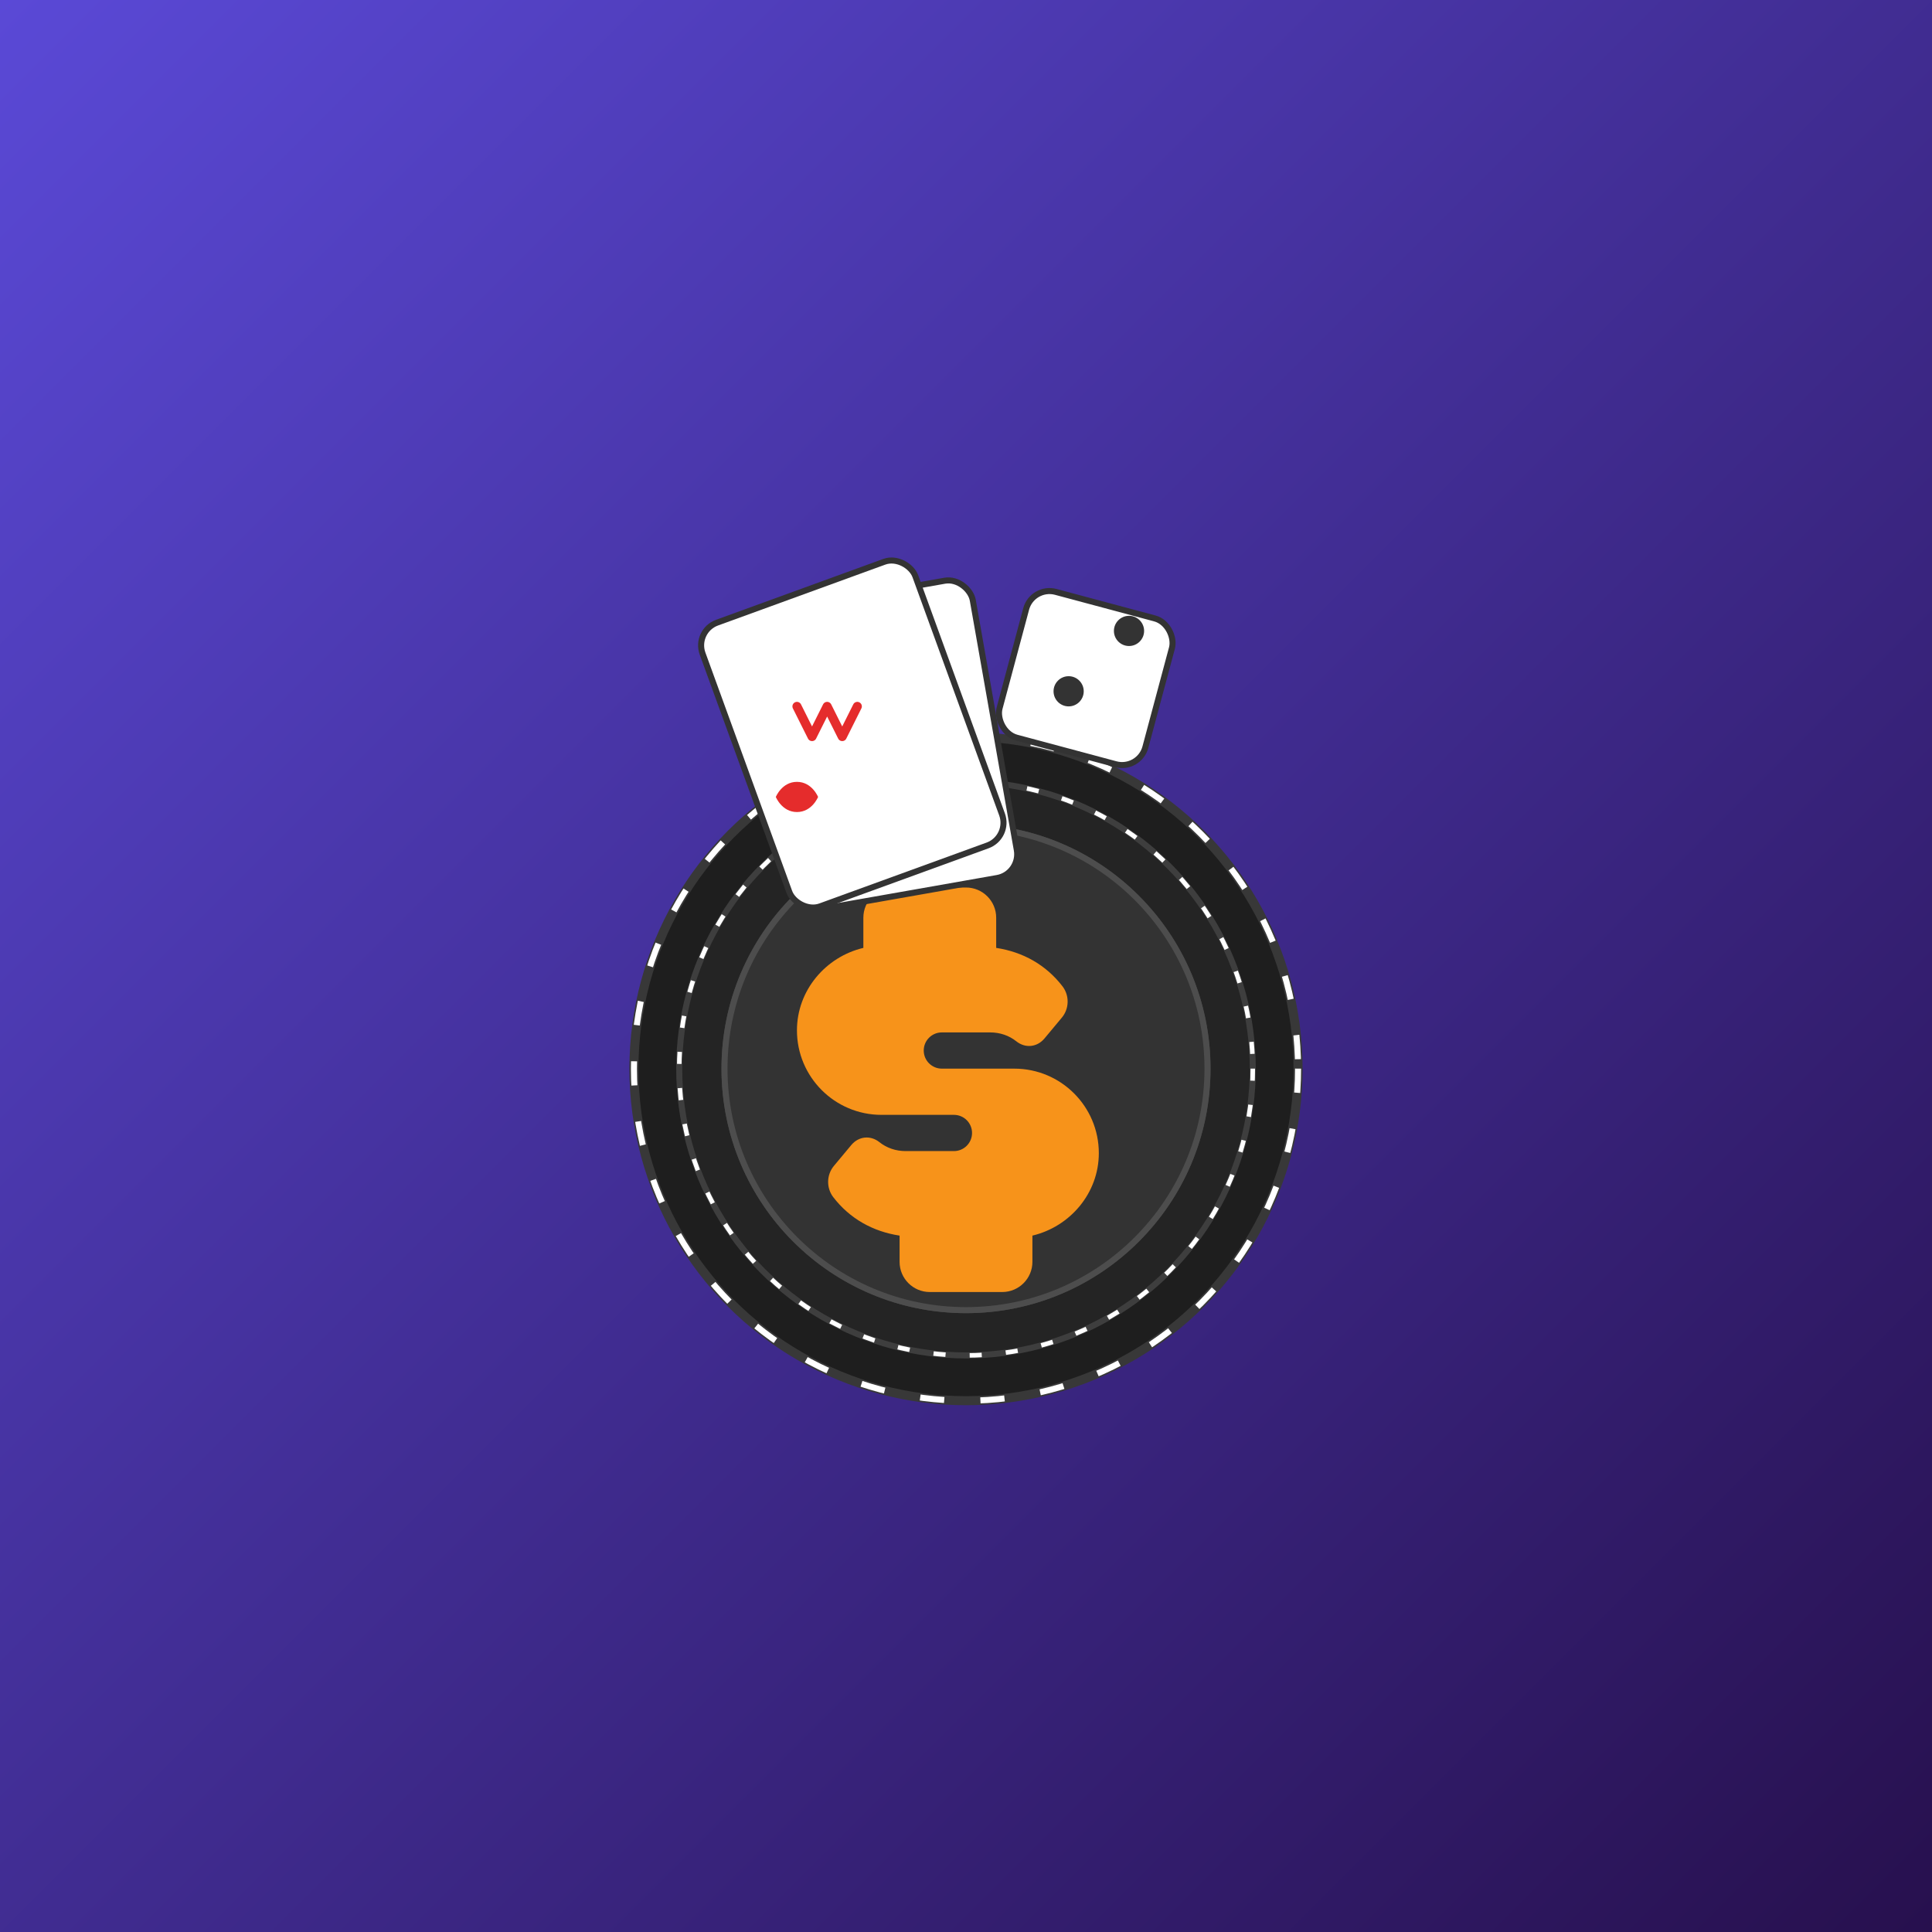 <?xml version="1.0" encoding="UTF-8"?>
<svg width="512" height="512" viewBox="0 0 512 512" fill="none" xmlns="http://www.w3.org/2000/svg">
  <rect x="0" y="0" width="512" height="512" fill="#808080" stroke="none"/>
  <!-- Background covering safe zone for maskable icons -->
  <rect width="512" height="512" fill="url(#paint0_linear)"/>
  
  <!-- Content in the safe zone (centered, 80% of width and height) -->
  <g transform="translate(51.2, 51.2) scale(0.8)">
    <!-- Casino chip stack -->
    <circle cx="256" cy="290" r="110" fill="#1E1E1E" stroke="#383838" stroke-width="3"/>
    <circle cx="256" cy="290" r="95" fill="#242424" stroke="#3E3E3E" stroke-width="2"/>
    <circle cx="256" cy="290" r="80" fill="#2D2D2D" stroke="#444444" stroke-width="2"/>
    <path d="M256 210C300.183 210 336 245.817 336 290C336 334.183 300.183 370 256 370C211.817 370 176 334.183 176 290C176 245.817 211.817 210 256 210Z" fill="#333333" stroke="#4D4D4D" stroke-width="2"/>
    
    <!-- Dollar sign -->
    <path d="M256 230C261.523 230 266 234.477 266 240V250C274.837 251.345 282.506 255.606 288.007 262.783C290.335 265.877 290.185 270.186 287.76 273.091L282 280C279.575 282.905 275.678 283.343 272.676 280.954C270.252 279.019 267.223 278 264 278H248C244.686 278 242 280.686 242 284C242 287.314 244.686 290 248 290H272C287.464 290 300 302.536 300 318C300 331.256 290.463 342.358 278 345.311V354C278 359.523 273.523 364 268 364H244C238.477 364 234 359.523 234 354V345.311C225.163 343.966 217.494 339.705 211.993 332.528C209.665 329.434 209.815 325.125 212.24 322.22L218 315.311C220.425 312.406 224.322 311.968 227.324 314.357C229.748 316.292 232.777 317.311 236 317.311H252C255.314 317.311 258 314.625 258 311.311C258 307.997 255.314 305.311 252 305.311H228C212.536 305.311 200 292.775 200 277.311C200 264.055 209.537 252.953 222 250V240C222 234.477 226.477 230 232 230H256Z" fill="#F7931A"/>
    
    <!-- Poker chips decorative elements -->
    <circle cx="256" cy="290" r="110" stroke="white" stroke-width="2" stroke-dasharray="8 12"/>
    <circle cx="256" cy="290" r="95" stroke="white" stroke-width="1.5" stroke-dasharray="4 8"/>
    
    <!-- Cards -->
    <rect x="183" y="140" width="75" height="100" rx="8" transform="rotate(-10 183 140)" fill="white" stroke="#333333" stroke-width="2"/>
    <rect x="166" y="145" width="75" height="100" rx="8" transform="rotate(-20 166 145)" fill="white" stroke="#333333" stroke-width="2"/>
    
    <!-- Card symbols -->
    <path d="M200 170L205 180L210 170L215 180L220 170" stroke="#e52c2c" stroke-width="3" stroke-linecap="round" stroke-linejoin="round"/>
    <path d="M193 200C193 200 195 205 200 205C205 205 207 200 207 200C207 200 205 195 200 195C195 195 193 200 193 200Z" fill="#e52c2c"/>
    
    <!-- Dice -->
    <rect x="278" y="130" width="50" height="50" rx="8" transform="rotate(15 278 130)" fill="white" stroke="#333333" stroke-width="2"/>
    <circle cx="290" cy="165" r="5" fill="#333333"/>
    <circle cx="310" cy="145" r="5" fill="#333333"/>
  </g>
  
  <defs>
    <linearGradient id="paint0_linear" x1="0" y1="0" x2="512" y2="512" gradientUnits="userSpaceOnUse">
      <stop stop-color="#5A49D6"/>
      <stop offset="1" stop-color="#27104E"/>
    </linearGradient>
  </defs>
</svg>
